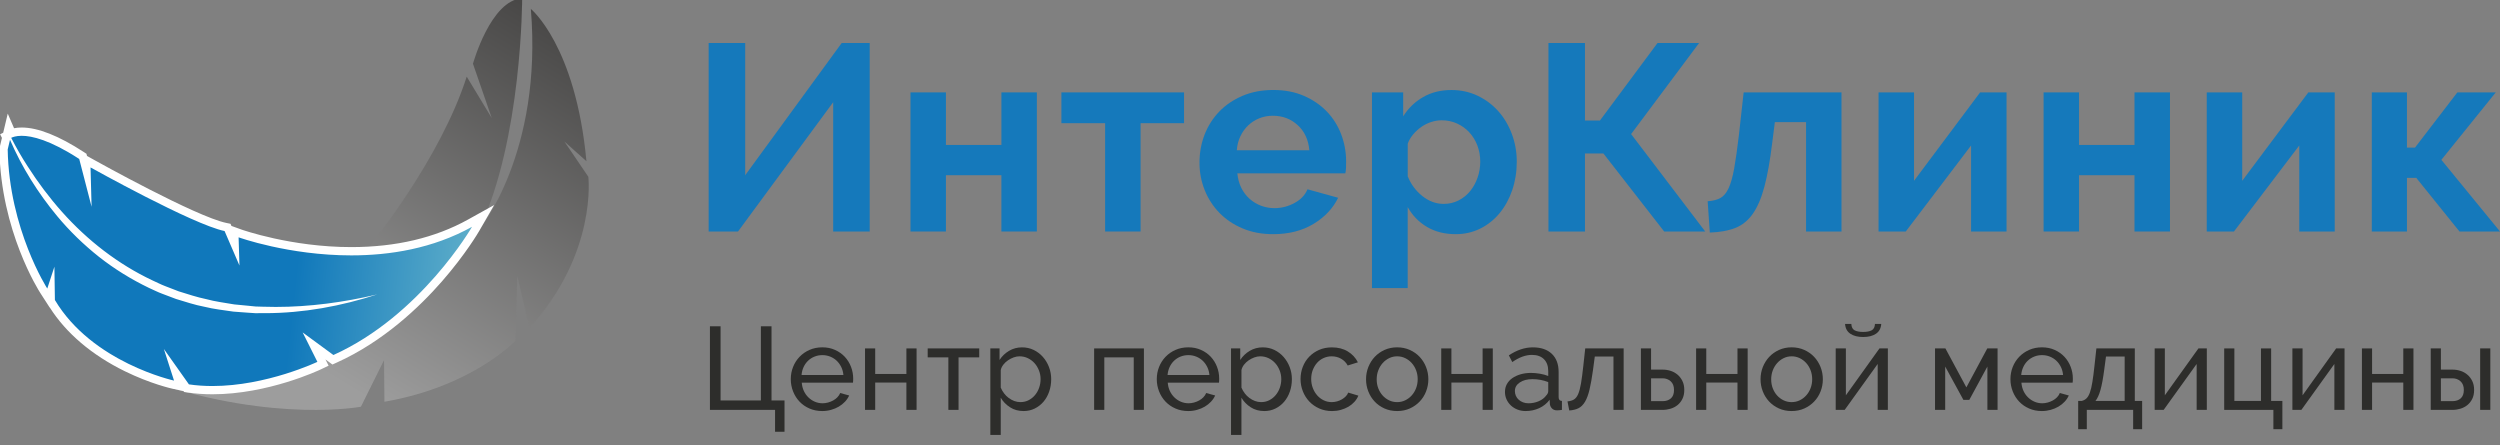 <?xml version="1.0" encoding="UTF-8"?> <svg xmlns="http://www.w3.org/2000/svg" width="696" height="124" viewBox="0 0 696 124" fill="none"><rect x="0" y="0" width="696" height="124" fill="#808080" stroke="none"/> <g clip-path="url(#clip0_23606_87)"> <path d="M207.461 48.784L234.329 11.974H242.124V64.451H231.956V28.456L205.459 64.451H197.293V11.974H207.461V48.784Z" fill="#1579BB"></path> <path d="M263.353 40.356H278.792V25.722H288.662V64.451H278.788V48.78H263.349V64.451H253.479V25.722H263.349V40.356H263.353Z" fill="#1579BB"></path> <path d="M317.536 64.451H307.666V34.295H295.493V25.722H329.635V34.295H317.536V64.451Z" fill="#1579BB"></path> <path d="M354.424 65.192C351.306 65.192 348.486 64.662 345.964 63.601C343.441 62.544 341.287 61.101 339.505 59.275C337.723 57.454 336.352 55.332 335.385 52.918C334.421 50.504 333.936 47.965 333.936 45.305C333.936 42.547 334.406 39.946 335.346 37.508C336.286 35.071 337.649 32.926 339.427 31.077C341.209 29.228 343.371 27.762 345.921 26.678C348.47 25.593 351.326 25.051 354.494 25.051C357.659 25.051 360.495 25.593 362.994 26.678C365.493 27.762 367.619 29.217 369.378 31.038C371.133 32.863 372.468 34.981 373.385 37.395C374.301 39.81 374.759 42.321 374.759 44.934C374.759 45.574 374.748 46.19 374.724 46.783C374.697 47.376 374.638 47.867 374.54 48.261H344.479C344.628 49.79 345 51.144 345.592 52.325C346.183 53.507 346.951 54.517 347.895 55.356C348.835 56.194 349.9 56.834 351.087 57.279C352.274 57.723 353.511 57.945 354.8 57.945C356.778 57.945 358.646 57.466 360.405 56.502C362.159 55.543 363.362 54.275 364.004 52.696L372.539 55.059C371.101 58.016 368.814 60.441 365.673 62.341C362.528 64.244 358.779 65.192 354.424 65.192ZM364.517 41.834C364.271 38.928 363.193 36.6 361.29 34.849C359.382 33.101 357.072 32.224 354.349 32.224C353.014 32.224 351.764 32.458 350.601 32.926C349.438 33.394 348.412 34.049 347.523 34.884C346.634 35.722 345.901 36.732 345.333 37.914C344.765 39.096 344.428 40.402 344.33 41.83H364.517V41.834Z" fill="#1579BB"></path> <path d="M405.266 65.192C402.2 65.192 399.524 64.513 397.249 63.16C394.973 61.807 393.191 59.97 391.906 57.653V80.196H381.962V25.722H390.645V32.376C392.079 30.11 393.935 28.323 396.211 27.017C398.487 25.71 401.111 25.059 404.08 25.059C406.7 25.059 409.128 25.59 411.353 26.646C413.582 27.707 415.497 29.135 417.107 30.933C418.712 32.731 419.978 34.849 420.894 37.29C421.811 39.728 422.269 42.306 422.269 45.012C422.269 47.821 421.846 50.457 421.008 52.922C420.166 55.387 418.991 57.528 417.483 59.353C415.971 61.179 414.181 62.606 412.101 63.64C410.017 64.673 407.742 65.192 405.266 65.192ZM401.929 56.764C403.414 56.764 404.789 56.444 406.05 55.804C407.311 55.165 408.388 54.303 409.277 53.218C410.166 52.134 410.859 50.878 411.357 49.447C411.85 48.02 412.101 46.541 412.101 45.012C412.101 43.386 411.827 41.873 411.286 40.469C410.742 39.065 409.986 37.844 409.023 36.81C408.059 35.777 406.919 34.962 405.607 34.373C404.295 33.78 402.873 33.487 401.338 33.487C400.398 33.487 399.43 33.647 398.443 33.967C397.453 34.287 396.54 34.743 395.698 35.336C394.856 35.929 394.104 36.619 393.434 37.407C392.764 38.195 392.259 39.057 391.914 39.993V49.084C392.803 51.303 394.166 53.136 395.996 54.591C397.821 56.038 399.799 56.764 401.929 56.764Z" fill="#1579BB"></path> <path d="M441.265 33.558H445.421L461.452 11.974H473.03L454.101 37.325L474.734 64.451H463.305L446.381 42.719H441.258V64.451H431.09V11.974H441.258V33.558H441.265Z" fill="#1579BB"></path> <path d="M475.411 56.027C476.845 55.929 478.02 55.633 478.936 55.141C479.853 54.65 480.616 53.737 481.239 52.407C481.858 51.077 482.375 49.24 482.798 46.9C483.217 44.56 483.652 41.495 484.098 37.7L485.434 25.726H512.675V64.455H502.805V34.002H494.121L493.377 39.841C492.782 44.72 492.065 48.749 491.223 51.924C490.381 55.102 489.304 57.626 487.996 59.498C486.683 61.37 485.062 62.688 483.135 63.453C481.204 64.217 478.83 64.646 476.01 64.747L475.411 56.027Z" fill="#1579BB"></path> <path d="M532.861 50.336L551.27 25.722H558.618V64.451H548.748V40.504L530.562 64.451H522.991V25.722H532.861V50.336Z" fill="#1579BB"></path> <path d="M578.805 40.356H594.244V25.722H604.118V64.451H594.244V48.78H578.805V64.451H568.935V25.722H578.805V40.356Z" fill="#1579BB"></path> <path d="M624.23 50.336L642.639 25.722H649.987V64.451H640.117V40.504L621.931 64.451H614.36V25.722H624.23V50.336Z" fill="#1579BB"></path> <path d="M684.129 25.722H694.818L679.676 44.498L696.005 64.455H684.72L672.696 49.525H670.099V64.455H660.304V25.726H670.099V41.101H672.328L684.129 25.722Z" fill="#1579BB"></path> <path d="M215.78 114.108H197.646V90.839H200.607V111.487H211.828V90.839H214.789V111.487H218.408V120.204H215.776V114.108H215.78Z" fill="#2D2D2B"></path> <path d="M228.912 114.435C227.616 114.435 226.433 114.201 225.356 113.729C224.279 113.261 223.358 112.622 222.59 111.81C221.823 111.003 221.224 110.055 220.797 108.975C220.37 107.895 220.154 106.752 220.154 105.551C220.154 104.349 220.37 103.214 220.797 102.142C221.224 101.073 221.827 100.133 222.606 99.322C223.386 98.515 224.31 97.875 225.387 97.403C226.46 96.935 227.647 96.697 228.943 96.697C230.236 96.697 231.419 96.939 232.48 97.419C233.546 97.898 234.45 98.538 235.194 99.338C235.939 100.137 236.514 101.065 236.922 102.122C237.329 103.183 237.529 104.279 237.529 105.418C237.529 105.66 237.525 105.878 237.513 106.073C237.501 106.268 237.486 106.424 237.462 106.534H223.209C223.276 107.384 223.472 108.16 223.801 108.862C224.13 109.56 224.557 110.161 225.085 110.664C225.61 111.167 226.21 111.561 226.879 111.846C227.549 112.13 228.258 112.271 229.002 112.271C229.527 112.271 230.044 112.201 230.549 112.056C231.055 111.916 231.525 111.725 231.963 111.483C232.402 111.241 232.79 110.949 233.13 110.598C233.471 110.247 233.73 109.856 233.906 109.416L236.409 110.102C236.123 110.738 235.735 111.315 235.241 111.838C234.748 112.36 234.176 112.817 233.53 113.199C232.884 113.581 232.163 113.881 231.376 114.1C230.588 114.326 229.766 114.435 228.912 114.435ZM234.803 104.408C234.736 103.601 234.533 102.852 234.196 102.161C233.855 101.475 233.428 100.89 232.911 100.406C232.394 99.927 231.799 99.548 231.117 99.275C230.436 99.002 229.711 98.866 228.943 98.866C228.176 98.866 227.451 99.002 226.77 99.275C226.088 99.548 225.493 99.93 224.976 100.422C224.459 100.913 224.044 101.498 223.726 102.177C223.409 102.856 223.217 103.597 223.151 104.404H234.803V104.408Z" fill="#2D2D2B"></path> <path d="M243.655 104.112H252.342V97.001H255.174V114.108H252.342V106.502H243.655V114.108H240.823V97.001H243.655V104.112Z" fill="#2D2D2B"></path> <path d="M266.858 114.108H264.026V99.49H258.269V96.998H272.619V99.49H266.858V114.108Z" fill="#2D2D2B"></path> <path d="M284.96 114.435C283.535 114.435 282.277 114.088 281.192 113.386C280.107 112.688 279.246 111.803 278.607 110.73V121.085H275.709V96.998H278.274V100.211C278.956 99.162 279.837 98.316 280.922 97.672C282.007 97.029 283.209 96.705 284.526 96.705C285.708 96.705 286.797 96.947 287.784 97.427C288.771 97.906 289.629 98.558 290.35 99.377C291.074 100.196 291.638 101.143 292.046 102.212C292.453 103.285 292.653 104.396 292.653 105.555C292.653 106.779 292.465 107.93 292.093 109.014C291.721 110.094 291.192 111.034 290.514 111.834C289.833 112.63 289.022 113.265 288.078 113.733C287.142 114.201 286.1 114.435 284.96 114.435ZM284.071 111.947C284.925 111.947 285.701 111.768 286.39 111.405C287.079 111.042 287.675 110.562 288.168 109.962C288.662 109.361 289.041 108.679 289.304 107.914C289.566 107.15 289.699 106.362 289.699 105.555C289.699 104.704 289.547 103.889 289.237 103.113C288.928 102.337 288.513 101.658 287.988 101.081C287.463 100.504 286.84 100.044 286.127 99.704C285.415 99.365 284.639 99.197 283.809 99.197C283.284 99.197 282.739 99.303 282.179 99.509C281.619 99.716 281.094 99.989 280.601 100.328C280.107 100.668 279.681 101.073 279.316 101.541C278.956 102.013 278.717 102.509 278.607 103.031V107.914C278.85 108.484 279.156 109.014 279.528 109.505C279.9 109.997 280.327 110.422 280.812 110.785C281.294 111.144 281.811 111.428 282.36 111.635C282.908 111.842 283.48 111.947 284.071 111.947Z" fill="#2D2D2B"></path> <path d="M318.465 114.108H315.633V99.49H307.439V114.108H304.607V97.001H318.465V114.108Z" fill="#2D2D2B"></path> <path d="M330.806 114.435C329.509 114.435 328.326 114.201 327.249 113.729C326.172 113.261 325.252 112.622 324.484 111.81C323.716 111.003 323.117 110.055 322.69 108.975C322.263 107.895 322.048 106.752 322.048 105.551C322.048 104.349 322.263 103.214 322.69 102.142C323.117 101.073 323.72 100.133 324.5 99.322C325.279 98.515 326.203 97.875 327.281 97.403C328.354 96.935 329.541 96.697 330.837 96.697C332.129 96.697 333.312 96.939 334.374 97.419C335.439 97.898 336.344 98.538 337.088 99.338C337.832 100.137 338.408 101.065 338.815 102.122C339.223 103.183 339.422 104.279 339.422 105.418C339.422 105.66 339.418 105.878 339.407 106.073C339.395 106.268 339.379 106.424 339.356 106.534H325.103C325.169 107.384 325.365 108.16 325.694 108.862C326.023 109.56 326.45 110.161 326.979 110.664C327.504 111.167 328.103 111.561 328.773 111.846C329.443 112.13 330.152 112.271 330.896 112.271C331.421 112.271 331.938 112.201 332.443 112.056C332.948 111.916 333.418 111.725 333.857 111.483C334.295 111.241 334.683 110.949 335.024 110.598C335.365 110.247 335.623 109.856 335.799 109.416L338.302 110.102C338.016 110.738 337.629 111.315 337.135 111.838C336.642 112.36 336.07 112.817 335.423 113.199C334.777 113.581 334.057 113.881 333.269 114.1C332.486 114.326 331.663 114.435 330.806 114.435ZM336.7 104.408C336.634 103.601 336.43 102.852 336.093 102.161C335.752 101.475 335.326 100.89 334.809 100.406C334.292 99.927 333.696 99.548 333.015 99.275C332.333 99.002 331.609 98.866 330.841 98.866C330.073 98.866 329.349 99.002 328.667 99.275C327.986 99.548 327.39 99.93 326.873 100.422C326.356 100.913 325.941 101.498 325.624 102.177C325.307 102.856 325.115 103.597 325.048 104.404H336.7V104.408Z" fill="#2D2D2B"></path> <path d="M351.968 114.435C350.542 114.435 349.285 114.088 348.2 113.386C347.115 112.688 346.254 111.803 345.615 110.73V121.085H342.717V96.998H345.282V100.211C345.964 99.162 346.845 98.316 347.93 97.672C349.015 97.029 350.217 96.705 351.533 96.705C352.72 96.705 353.805 96.947 354.792 97.427C355.779 97.906 356.637 98.558 357.357 99.377C358.082 100.196 358.646 101.143 359.053 102.212C359.461 103.285 359.661 104.396 359.661 105.555C359.661 106.779 359.472 107.93 359.1 109.014C358.728 110.094 358.2 111.034 357.522 111.834C356.84 112.63 356.03 113.265 355.086 113.733C354.154 114.201 353.112 114.435 351.968 114.435ZM351.083 111.947C351.937 111.947 352.712 111.768 353.402 111.405C354.091 111.042 354.686 110.562 355.18 109.962C355.673 109.361 356.053 108.679 356.316 107.914C356.578 107.15 356.711 106.362 356.711 105.555C356.711 104.704 356.558 103.889 356.249 103.113C355.94 102.337 355.524 101.658 355 101.081C354.475 100.504 353.852 100.044 353.139 99.704C352.426 99.365 351.651 99.197 350.82 99.197C350.296 99.197 349.751 99.303 349.191 99.509C348.631 99.716 348.106 99.989 347.613 100.328C347.119 100.668 346.692 101.073 346.328 101.541C345.968 102.013 345.729 102.509 345.619 103.031V107.914C345.862 108.484 346.167 109.014 346.54 109.505C346.912 109.997 347.339 110.422 347.824 110.785C348.306 111.144 348.823 111.428 349.371 111.635C349.92 111.842 350.488 111.947 351.083 111.947Z" fill="#2D2D2B"></path> <path d="M362.073 105.523C362.073 104.322 362.281 103.187 362.7 102.115C363.115 101.046 363.71 100.11 364.478 99.314C365.246 98.519 366.162 97.883 367.228 97.415C368.293 96.947 369.484 96.709 370.8 96.709C372.511 96.709 373.988 97.087 375.226 97.84C376.463 98.593 377.403 99.603 378.038 100.87L375.206 101.756C374.767 100.948 374.152 100.321 373.361 99.872C372.57 99.424 371.693 99.201 370.729 99.201C369.938 99.201 369.194 99.361 368.493 99.677C367.792 99.993 367.188 100.438 366.683 101.003C366.178 101.573 365.778 102.239 365.481 103.004C365.183 103.768 365.038 104.611 365.038 105.527C365.038 106.424 365.191 107.263 365.5 108.051C365.806 108.839 366.217 109.521 366.734 110.098C367.251 110.679 367.854 111.132 368.544 111.459C369.233 111.787 369.977 111.951 370.764 111.951C371.27 111.951 371.767 111.881 372.261 111.736C372.754 111.596 373.205 111.405 373.612 111.163C374.019 110.921 374.376 110.644 374.681 110.328C374.987 110.013 375.206 109.669 375.339 109.295L378.171 110.145C377.909 110.781 377.54 111.358 377.07 111.881C376.596 112.403 376.044 112.852 375.41 113.226C374.775 113.597 374.066 113.893 373.287 114.112C372.507 114.33 371.689 114.439 370.835 114.439C369.538 114.439 368.356 114.197 367.279 113.718C366.201 113.238 365.281 112.594 364.513 111.783C363.746 110.976 363.146 110.028 362.719 108.948C362.289 107.867 362.073 106.725 362.073 105.523Z" fill="#2D2D2B"></path> <path d="M388.962 114.435C387.665 114.435 386.486 114.193 385.425 113.714C384.359 113.234 383.451 112.591 382.695 111.779C381.939 110.972 381.351 110.032 380.932 108.959C380.513 107.891 380.306 106.764 380.306 105.582C380.306 104.381 380.521 103.246 380.948 102.173C381.375 101.104 381.966 100.165 382.726 99.353C383.482 98.546 384.395 97.902 385.456 97.419C386.521 96.939 387.689 96.697 388.962 96.697C390.235 96.697 391.41 96.939 392.483 97.419C393.556 97.898 394.472 98.546 395.232 99.353C395.988 100.161 396.584 101.101 397.01 102.173C397.437 103.246 397.653 104.381 397.653 105.582C397.653 106.764 397.445 107.887 397.026 108.959C396.611 110.032 396.016 110.972 395.248 111.779C394.48 112.587 393.564 113.234 392.498 113.714C391.437 114.197 390.258 114.435 388.962 114.435ZM383.271 105.621C383.271 106.518 383.419 107.349 383.713 108.113C384.011 108.878 384.414 109.544 384.931 110.114C385.448 110.683 386.052 111.132 386.741 111.459C387.43 111.787 388.174 111.951 388.962 111.951C389.753 111.951 390.493 111.787 391.182 111.459C391.872 111.132 392.483 110.679 393.008 110.098C393.532 109.521 393.948 108.842 394.241 108.066C394.539 107.29 394.684 106.456 394.684 105.558C394.684 104.685 394.535 103.862 394.241 103.086C393.944 102.31 393.532 101.631 393.008 101.054C392.483 100.477 391.872 100.02 391.182 99.693C390.493 99.365 389.749 99.201 388.962 99.201C388.17 99.201 387.43 99.369 386.741 99.708C386.052 100.048 385.444 100.508 384.931 101.085C384.414 101.662 384.011 102.341 383.713 103.117C383.416 103.889 383.271 104.724 383.271 105.621Z" fill="#2D2D2B"></path> <path d="M404.072 104.112H412.759V97.001H415.591V114.108H412.759V106.502H404.072V114.108H401.24V97.001H404.072V104.112Z" fill="#2D2D2B"></path> <path d="M424.741 114.435C423.93 114.435 423.17 114.299 422.469 114.026C421.768 113.753 421.157 113.374 420.644 112.895C420.127 112.415 419.724 111.853 419.426 111.206C419.128 110.562 418.983 109.857 418.983 109.092C418.983 108.304 419.16 107.59 419.508 106.947C419.861 106.303 420.358 105.75 421.004 105.293C421.651 104.837 422.418 104.474 423.307 104.213C424.197 103.952 425.168 103.819 426.221 103.819C427.056 103.819 427.902 103.897 428.756 104.049C429.609 104.201 430.369 104.408 431.027 104.673V103.296C431.027 101.9 430.632 100.8 429.841 100.001C429.049 99.205 427.933 98.803 426.484 98.803C424.749 98.803 422.928 99.47 421.02 100.8L420.064 98.932C422.281 97.446 424.506 96.705 426.746 96.705C429.006 96.705 430.765 97.306 432.03 98.507C433.291 99.708 433.922 101.401 433.922 103.589V110.57C433.922 111.249 434.227 111.596 434.842 111.619V114.112C434.533 114.155 434.282 114.19 434.086 114.209C433.89 114.233 433.679 114.24 433.46 114.24C432.888 114.24 432.433 114.073 432.093 113.733C431.752 113.394 431.548 112.984 431.486 112.505L431.419 111.292C430.651 112.318 429.68 113.101 428.505 113.636C427.33 114.17 426.077 114.435 424.741 114.435ZM425.497 112.275C426.527 112.275 427.487 112.084 428.376 111.701C429.265 111.319 429.938 110.812 430.401 110.176C430.816 109.763 431.027 109.334 431.027 108.897V106.374C429.621 105.828 428.164 105.555 426.648 105.555C425.199 105.555 424.02 105.863 423.112 106.471C422.199 107.083 421.745 107.879 421.745 108.862C421.745 109.342 421.839 109.79 422.023 110.208C422.211 110.625 422.473 110.984 422.814 111.288C423.155 111.596 423.554 111.834 424.016 112.009C424.475 112.185 424.968 112.275 425.497 112.275Z" fill="#2D2D2B"></path> <path d="M436.389 111.748C437.09 111.682 437.677 111.514 438.151 111.241C438.621 110.968 439.017 110.477 439.338 109.767C439.655 109.057 439.925 108.062 440.145 106.783C440.364 105.504 440.583 103.838 440.803 101.787L441.328 97.001H452.024V114.108H449.192V99.26H443.991L443.497 102.965C443.188 105.192 442.867 107.025 442.526 108.456C442.185 109.888 441.762 111.023 441.257 111.865C440.752 112.708 440.149 113.3 439.448 113.651C438.747 114.002 437.889 114.209 436.882 114.275L436.389 111.748Z" fill="#2D2D2B"></path> <path d="M456.826 97.001H459.658V102.902H462.917C463.661 102.902 464.393 103.016 465.106 103.246C465.819 103.476 466.457 103.827 467.014 104.295C467.574 104.767 468.028 105.356 468.38 106.065C468.733 106.775 468.905 107.61 468.905 108.573C468.905 109.537 468.729 110.363 468.38 111.066C468.028 111.764 467.574 112.337 467.014 112.786C466.453 113.234 465.811 113.566 465.087 113.784C464.362 114.002 463.626 114.112 462.881 114.112H456.826V97.001ZM462.885 111.682C463.829 111.682 464.593 111.424 465.173 110.913C465.752 110.399 466.046 109.619 466.046 108.569C466.046 107.501 465.733 106.69 465.11 106.143C464.483 105.597 463.755 105.324 462.921 105.324H459.662V111.682H462.885Z" fill="#2D2D2B"></path> <path d="M475.027 104.112H483.714V97.001H486.546V114.108H483.714V106.502H475.027V114.108H472.195V97.001H475.027V104.112Z" fill="#2D2D2B"></path> <path d="M498.79 114.435C497.493 114.435 496.314 114.193 495.253 113.714C494.188 113.234 493.279 112.591 492.523 111.779C491.767 110.972 491.18 110.032 490.76 108.959C490.341 107.891 490.134 106.764 490.134 105.582C490.134 104.381 490.349 103.246 490.776 102.173C491.203 101.104 491.794 100.165 492.554 99.353C493.31 98.546 494.223 97.902 495.284 97.419C496.35 96.939 497.517 96.697 498.79 96.697C500.063 96.697 501.238 96.939 502.311 97.419C503.384 97.898 504.301 98.546 505.06 99.353C505.816 100.161 506.412 101.101 506.839 102.173C507.266 103.246 507.481 104.381 507.481 105.582C507.481 106.764 507.273 107.887 506.854 108.959C506.439 110.032 505.844 110.972 505.076 111.779C504.308 112.587 503.392 113.234 502.327 113.714C501.265 114.197 500.086 114.435 498.79 114.435ZM493.099 105.621C493.099 106.518 493.248 107.349 493.541 108.113C493.839 108.878 494.242 109.544 494.759 110.114C495.276 110.683 495.88 111.132 496.569 111.459C497.258 111.787 498.002 111.951 498.79 111.951C499.581 111.951 500.321 111.787 501.011 111.459C501.7 111.132 502.311 110.679 502.836 110.098C503.361 109.521 503.776 108.842 504.069 108.066C504.367 107.29 504.512 106.456 504.512 105.558C504.512 104.685 504.363 103.862 504.069 103.086C503.772 102.31 503.361 101.631 502.836 101.054C502.311 100.477 501.7 100.02 501.011 99.693C500.321 99.365 499.577 99.201 498.79 99.201C497.999 99.201 497.258 99.369 496.569 99.708C495.88 100.048 495.272 100.508 494.759 101.085C494.242 101.662 493.839 102.341 493.541 103.117C493.244 103.889 493.099 104.724 493.099 105.621Z" fill="#2D2D2B"></path> <path d="M513.896 110.044L523.242 97.002H525.58V114.108H522.748V101.327L513.563 114.108H511.061V97.002H513.892V110.044H513.896ZM523.739 90.184C523.653 91.409 523.155 92.321 522.258 92.922C521.358 93.523 520.175 93.823 518.702 93.823C517.233 93.823 516.047 93.523 515.146 92.922C514.245 92.321 513.751 91.409 513.665 90.184H515.408C515.451 91.081 515.765 91.674 516.344 91.97C516.924 92.267 517.711 92.411 518.698 92.411C519.685 92.411 520.468 92.263 521.052 91.97C521.632 91.674 521.945 91.081 521.992 90.184H523.739Z" fill="#2D2D2B"></path> <path d="M547.435 107.848L553.26 97.001H556.123V114.108H553.291V102.048L548.254 111.323H546.609L541.541 102.048V114.108H538.709V97.001H541.603L547.435 107.848Z" fill="#2D2D2B"></path> <path d="M568.465 114.435C567.168 114.435 565.986 114.201 564.908 113.729C563.831 113.261 562.911 112.622 562.143 111.81C561.376 111.003 560.776 110.055 560.349 108.975C559.922 107.895 559.707 106.752 559.707 105.551C559.707 104.349 559.922 103.214 560.349 102.142C560.776 101.073 561.379 100.133 562.159 99.322C562.938 98.515 563.867 97.875 564.94 97.403C566.013 96.935 567.2 96.697 568.496 96.697C569.789 96.697 570.971 96.939 572.033 97.419C573.098 97.898 574.003 98.538 574.747 99.338C575.491 100.137 576.067 101.065 576.474 102.122C576.882 103.183 577.082 104.279 577.082 105.418C577.082 105.66 577.078 105.878 577.066 106.073C577.054 106.268 577.038 106.424 577.015 106.534H562.762C562.829 107.384 563.024 108.16 563.353 108.862C563.682 109.56 564.109 110.161 564.638 110.664C565.163 111.167 565.762 111.561 566.432 111.846C567.102 112.13 567.807 112.271 568.555 112.271C569.08 112.271 569.597 112.201 570.102 112.056C570.607 111.916 571.077 111.725 571.516 111.483C571.955 111.241 572.342 110.949 572.683 110.598C573.024 110.247 573.282 109.856 573.455 109.416L575.957 110.102C575.672 110.738 575.284 111.315 574.79 111.838C574.297 112.36 573.725 112.817 573.079 113.199C572.432 113.581 571.712 113.881 570.925 114.1C570.137 114.318 569.323 114.435 568.465 114.435ZM574.359 104.408C574.293 103.601 574.089 102.852 573.752 102.161C573.412 101.475 572.985 100.89 572.468 100.406C571.951 99.927 571.355 99.548 570.674 99.275C569.992 99.002 569.268 98.866 568.5 98.866C567.732 98.866 567.008 99.002 566.326 99.275C565.645 99.548 565.049 99.93 564.532 100.422C564.015 100.913 563.6 101.498 563.283 102.177C562.966 102.856 562.774 103.597 562.707 104.404H574.359V104.408Z" fill="#2D2D2B"></path> <path d="M578.569 111.619H579.556C580.081 111.487 580.528 111.249 580.888 110.898C581.248 110.547 581.562 110.009 581.828 109.275C582.09 108.542 582.322 107.571 582.517 106.358C582.713 105.145 582.913 103.62 583.109 101.787L583.634 97.001H594.33V111.619H596.371V119.486H593.868V114.112H580.966V119.486H578.565V111.619H578.569ZM591.506 111.619V99.264H586.305L585.811 102.969C585.502 105.328 585.157 107.193 584.773 108.558C584.39 109.923 583.923 110.945 583.375 111.623H591.506V111.619Z" fill="#2D2D2B"></path> <path d="M602.696 110.044L612.041 97.001H614.38V114.108H611.548V101.327L602.363 114.108H599.86V97.001H602.692V110.044H602.696Z" fill="#2D2D2B"></path> <path d="M619.217 97.001H622.049V111.619H629.455V97.001H632.287V111.619H635.412V119.486H632.91V114.112H619.217V97.001Z" fill="#2D2D2B"></path> <path d="M641.037 110.044L650.382 97.001H652.72V114.108H649.889V101.327L640.704 114.108H638.201V97.001H641.033V110.044H641.037Z" fill="#2D2D2B"></path> <path d="M660.389 104.112H669.077V97.001H671.908V114.108H669.077V106.502H660.389V114.108H657.558V97.001H660.389V104.112Z" fill="#2D2D2B"></path> <path d="M676.715 97.001H679.547V102.902H682.805C683.55 102.902 684.282 103.016 684.995 103.246C685.708 103.476 686.346 103.827 686.902 104.295C687.462 104.767 687.917 105.356 688.269 106.065C688.622 106.775 688.794 107.61 688.794 108.573C688.794 109.537 688.618 110.363 688.269 111.066C687.917 111.764 687.462 112.337 686.902 112.786C686.342 113.234 685.7 113.566 684.975 113.784C684.251 114.002 683.514 114.112 682.77 114.112H676.715V97.001ZM682.77 111.682C683.714 111.682 684.478 111.424 685.057 110.913C685.637 110.399 685.931 109.619 685.931 108.569C685.931 107.501 685.618 106.69 684.995 106.143C684.368 105.597 683.64 105.324 682.805 105.324H679.547V111.682H682.77ZM690.474 97.001H693.306V114.108H690.474V97.001Z" fill="#2D2D2B"></path> <path d="M103.171 68.16C103.171 68.16 122.597 44.365 129.933 21.334L136.897 32.852L131.673 17.75C131.673 17.75 136.588 0.016 145.369 -0.468C145.369 -0.468 145.397 38.799 133.357 64.002C133.357 64.002 151.139 42.68 147.786 2.477C147.786 2.477 160.261 12.633 163.265 44.888L157.135 39.408L163.79 49.213C163.79 49.213 166.367 70.422 147.406 91.319L144.022 76.85L143.501 94.837C143.501 94.837 131.716 107.552 107.025 111.85L106.923 100.243L100.484 113.227C100.484 113.227 76.897 117.766 42.606 106.421L96.387 83.858L103.171 68.16Z" fill="url(#paint0_linear_23606_87)"></path> <path d="M59.147 108.624C56.82 108.624 54.564 108.464 52.433 108.152L51.944 108.082L49.026 103.964L50.169 107.517L48.207 107.088C47.255 106.881 24.817 101.799 14.296 84.115L14.14 83.85L14.101 81.194L13.509 83L12.193 80.956C11.75 80.274 1.375 63.928 0.991 41.631L0.987 41.486L1.763 38.245L1.579 37.891L1.884 37.731L2.472 35.281L3.247 37.079C3.89 36.853 4.798 36.662 6.036 36.662C8.981 36.662 14.265 37.812 22.686 43.296L23.062 43.542L24.072 47.442L23.998 44.618L25.772 45.609C26.054 45.765 54.102 61.405 62.762 63.203L63.349 63.324L65.323 67.906L65.218 64.419L66.819 64.997C66.957 65.047 80.775 69.958 97.805 69.958C97.808 69.958 97.808 69.958 97.808 69.958C110.409 69.958 121.524 67.329 130.854 62.15L134.488 60.129L132.417 63.725C132.272 63.975 117.733 88.878 93.3 99.892L92.681 100.169L87.433 96.315L89.92 101.28L88.859 101.783C88.275 102.06 74.32 108.624 59.147 108.624Z" fill="url(#paint1_linear_23606_87)"></path> <path d="M6.036 37.809C8.899 37.809 13.94 38.971 22.055 44.256L25.498 57.559L25.204 46.608C25.204 46.608 53.589 62.466 62.523 64.322L66.663 73.924L66.424 66.07C66.424 66.07 80.352 71.101 97.809 71.101C108.486 71.101 120.486 69.217 131.414 63.144C131.414 63.144 117.196 87.848 92.823 98.835L84.261 92.552L88.362 100.742C88.362 100.742 74.23 107.47 59.143 107.47C56.969 107.47 54.772 107.33 52.598 107.01L45.618 97.154L48.45 105.957C48.45 105.957 25.671 100.976 15.284 83.523L15.146 74.252L13.161 80.329C13.161 80.329 2.523 63.835 2.143 41.604L2.785 38.916C6.083 46.557 10.56 53.725 15.918 60.169C19.384 64.338 23.309 68.137 27.578 71.522C31.859 74.888 36.528 77.77 41.443 80.138C42.693 80.687 43.903 81.327 45.188 81.791L49.018 83.238C51.631 84.022 54.223 84.9 56.906 85.403C59.558 86.066 62.276 86.347 64.967 86.752C66.322 86.877 67.681 86.959 69.036 87.056L71.073 87.189L73.114 87.181C73.333 87.181 73.549 87.185 73.768 87.185C84.425 87.185 94.973 85.235 104.996 81.974C95.705 84.162 86.223 85.45 76.768 85.45C75.566 85.45 74.359 85.43 73.157 85.387L71.163 85.329L69.177 85.13C67.854 84.997 66.53 84.9 65.21 84.748C62.593 84.295 59.954 83.971 57.392 83.273C54.795 82.739 52.281 81.889 49.755 81.109L46.053 79.681C44.812 79.225 43.644 78.589 42.434 78.059C32.862 73.546 24.343 66.92 17.273 58.998C13.74 55.032 10.536 50.761 7.669 46.264C6.013 43.721 4.505 41.077 3.118 38.37C3.529 38.168 4.45 37.809 6.036 37.809ZM2.159 31.631L0.886 36.951L0.032 37.395L0.541 38.386L-0.101 41.073L-0.168 41.354L-0.164 41.643C0.224 64.264 10.771 80.875 11.222 81.569L13.854 85.652L13.866 85.613C18.389 92.743 25.584 98.858 34.746 103.347C41.909 106.858 47.714 108.149 47.961 108.203L51.11 108.89L51.286 109.139L52.265 109.284C54.451 109.603 56.765 109.767 59.147 109.767C74.582 109.767 88.765 103.098 89.364 102.813L91.483 101.803L90.61 100.064L91.456 100.684L92.545 101.483L93.778 100.925C106.747 95.079 116.828 85.434 123.005 78.375C129.679 70.742 133.271 64.544 133.423 64.283L137.563 57.087L130.29 61.128C121.137 66.214 110.209 68.792 97.809 68.792C81.002 68.792 67.348 63.948 67.211 63.901L64.43 62.899L64.176 62.306L62.997 62.06C54.509 60.297 26.618 44.747 26.336 44.591L24.225 43.413L24.069 42.809L23.321 42.321C16.368 37.793 10.552 35.5 6.036 35.5C5.21 35.5 4.509 35.578 3.913 35.699L2.159 31.631Z" fill="white"></path> </g> <defs> <linearGradient id="paint0_linear_23606_87" x1="155.64" y1="0.675" x2="92.471" y2="105.096" gradientUnits="userSpaceOnUse"> <stop offset="4.1024e-07" stop-color="#454443"></stop> <stop offset="1" stop-color="#9D9D9D"></stop> </linearGradient> <linearGradient id="paint1_linear_23606_87" x1="-1.917" y1="68.609" x2="132.047" y2="82.923" gradientUnits="userSpaceOnUse"> <stop offset="0.628" stop-color="#1078BB"></stop> <stop offset="1" stop-color="#61B0CA"></stop> </linearGradient> <clipPath id="clip0_23606_87"> <rect width="696" height="124" fill="white"></rect> </clipPath> </defs> </svg> 